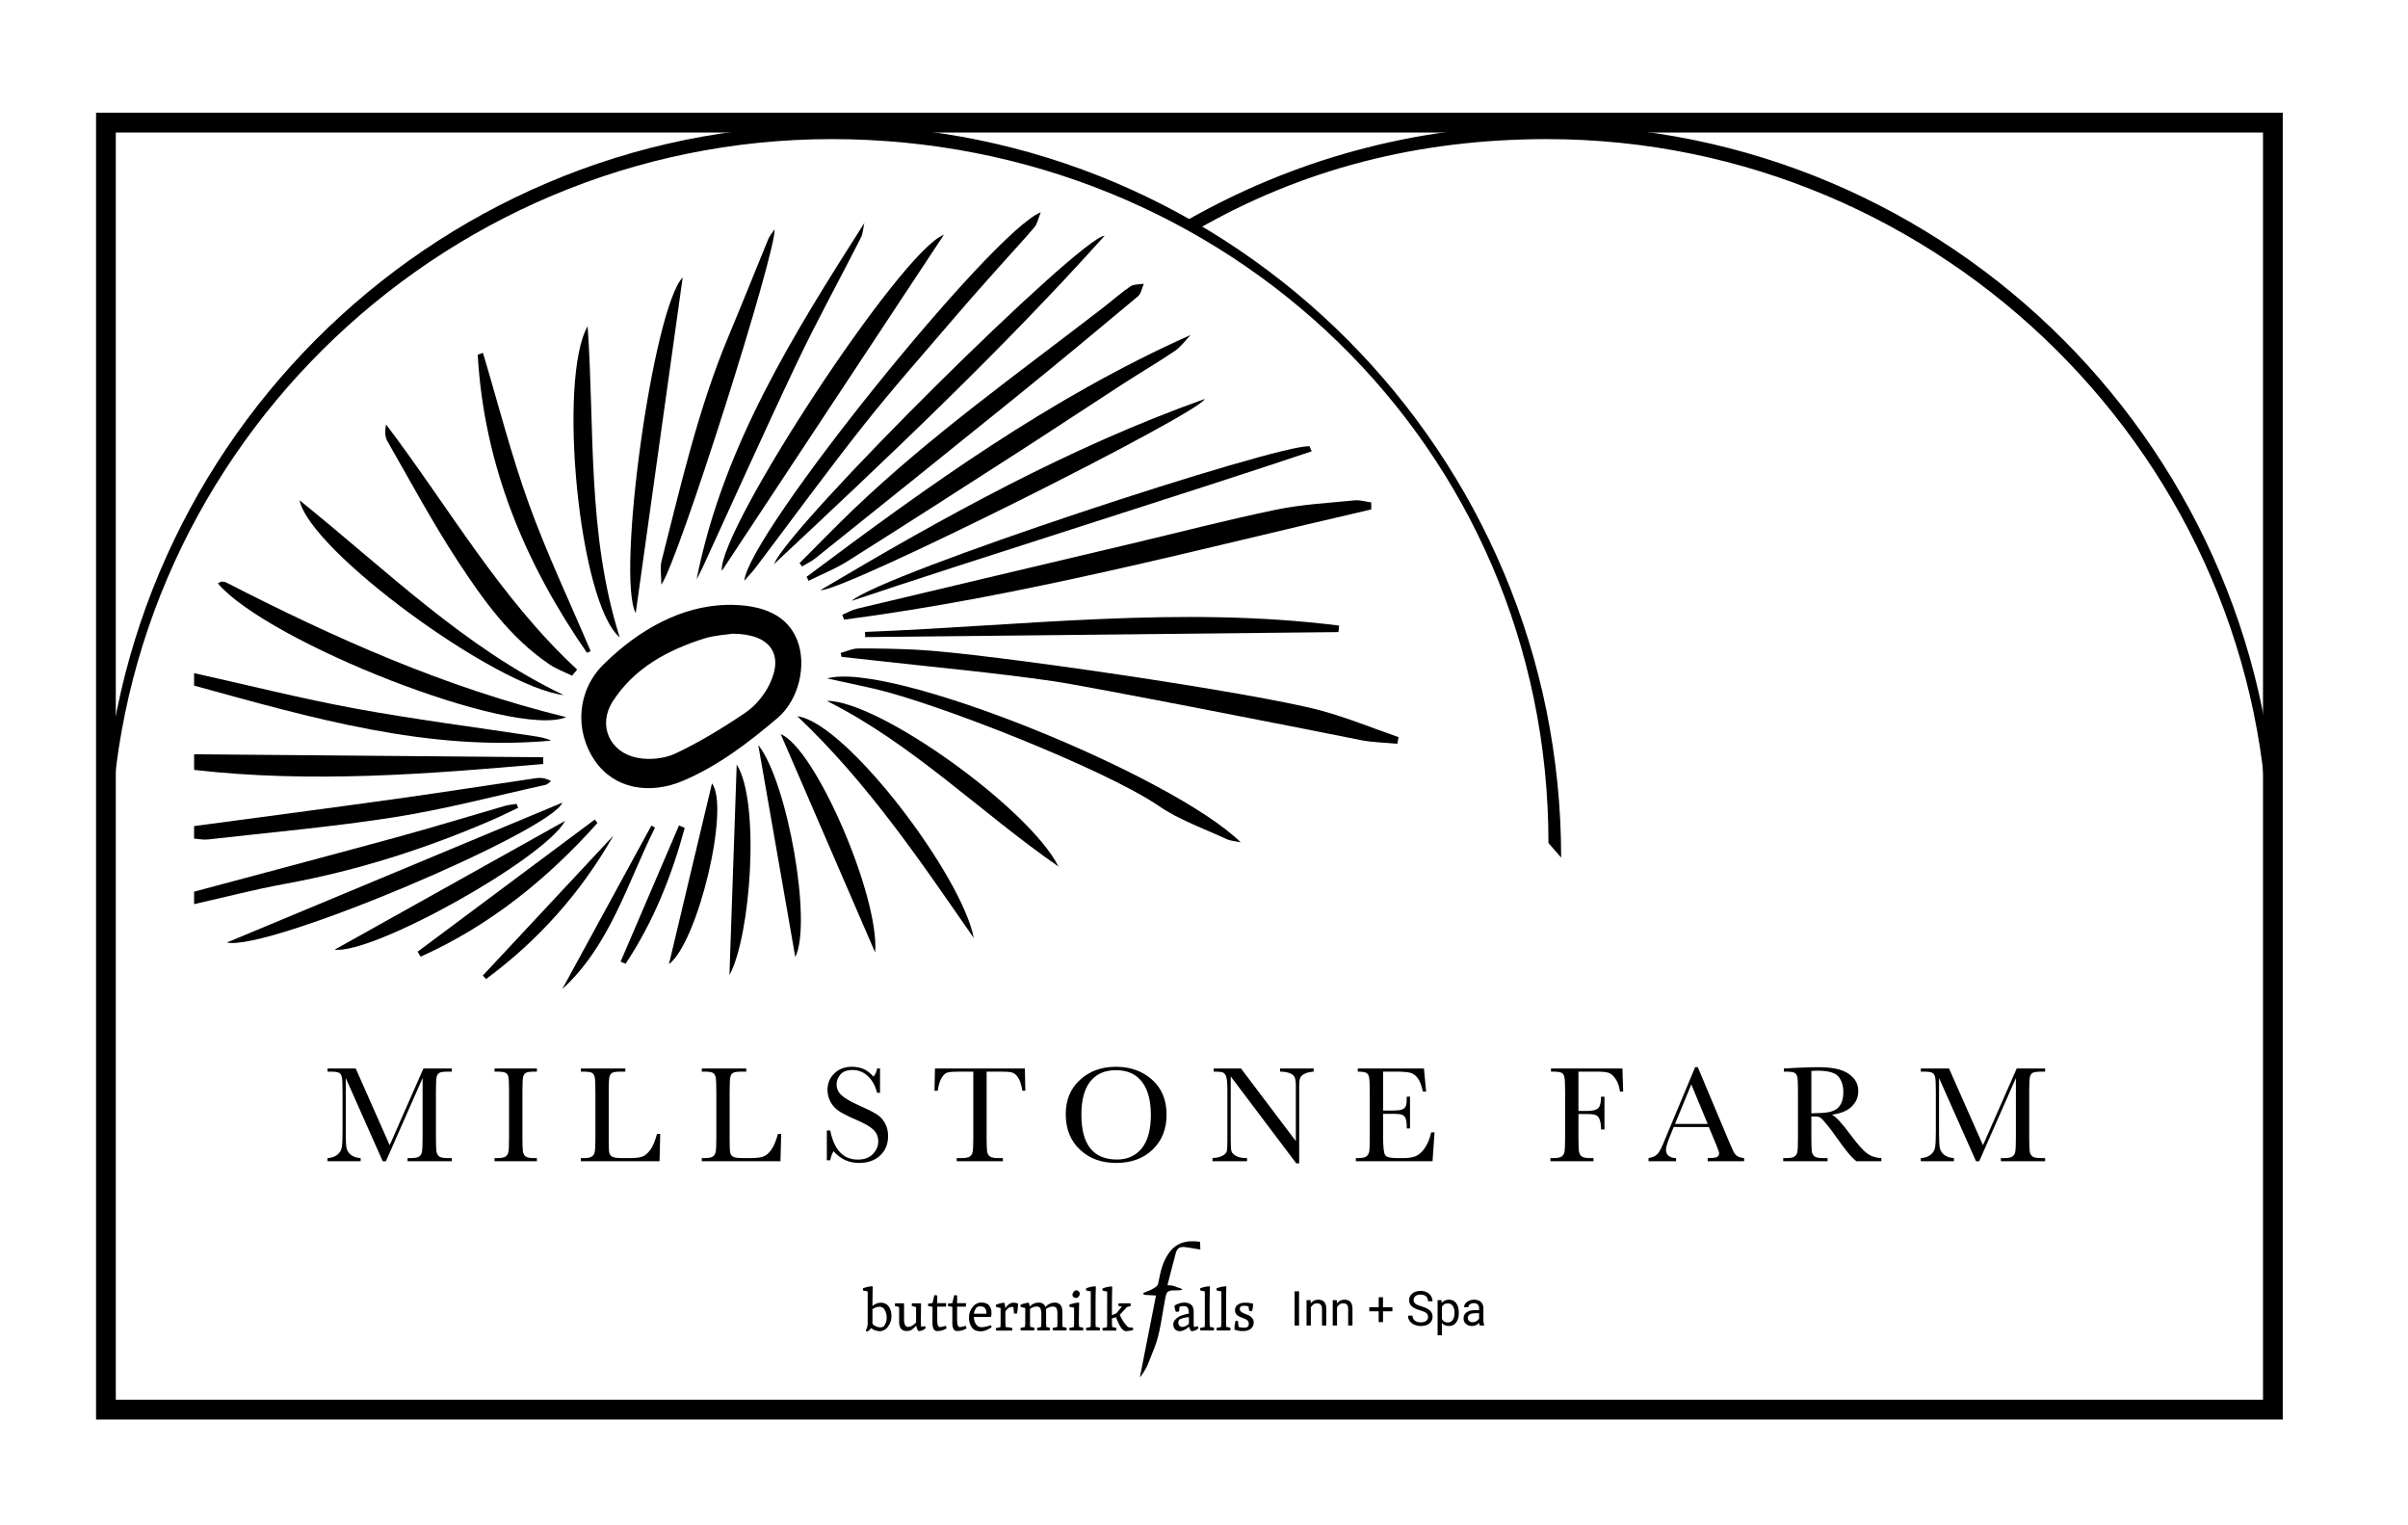 <?xml version="1.0" encoding="UTF-8"?> <svg xmlns="http://www.w3.org/2000/svg" width="218" height="138" viewBox="0 0 218 138" fill="none"><path fill-rule="evenodd" clip-rule="evenodd" d="M8.697 10.201H206.661V128.489H8.697V10.201ZM10.484 11.994V126.696H204.874V11.994H10.484Z" fill="black"></path><path d="M17.573 68.276C28.107 68.365 38.64 68.455 49.174 68.545C49.174 68.748 49.174 68.949 49.174 69.151C38.659 70.079 28.142 70.897 17.573 69.689V68.276Z" fill="black"></path><path d="M17.573 74.775C23.711 73.95 29.853 73.147 35.986 72.292C40.172 71.709 44.346 71.046 48.529 70.436C48.951 70.375 49.388 70.428 49.886 70.7C49.724 70.816 49.579 71.001 49.4 71.039C44.858 72.04 40.344 73.237 35.758 73.962C30.147 74.848 24.475 75.34 18.826 75.985C18.416 76.033 17.99 75.936 17.572 75.906C17.572 75.529 17.572 75.152 17.572 74.775H17.573Z" fill="black"></path><path d="M17.573 60.93C22.433 62.01 27.268 63.232 32.161 64.133C37.514 65.118 42.923 65.806 48.308 66.626C48.848 66.709 49.387 66.792 49.9 67.038C38.711 68.063 28.157 64.96 17.573 62.06C17.573 61.684 17.573 61.307 17.573 60.93Z" fill="black"></path><path d="M17.573 80.71C23.747 79.055 29.925 77.424 36.09 75.737C39.311 74.856 42.502 73.872 45.709 72.946C46.05 72.848 46.413 72.823 46.766 72.764C46.815 72.882 46.862 73 46.911 73.118C46.158 73.474 45.415 73.849 44.652 74.18C38.593 76.814 32.342 78.806 25.832 79.998C23.059 80.504 20.326 81.218 17.573 81.84C17.573 81.464 17.573 81.087 17.573 80.71Z" fill="black"></path><path d="M65.714 54.752C69.246 54.676 71.308 55.808 72.158 57.909C73.068 60.164 72.333 63.349 70.385 64.997C67.767 67.211 65.067 69.297 61.86 70.663C58.745 71.988 55.597 71.362 53.887 68.901C51.962 66.131 52.259 62.481 54.642 60.135C57.901 56.925 61.705 54.879 65.714 54.752ZM66.311 57.363C65.702 57.461 64.692 57.5 63.763 57.793C60.432 58.842 57.413 60.475 55.474 63.486C54.098 65.622 55.163 68.08 57.664 68.587C58.772 68.812 60.148 68.68 61.161 68.2C63.358 67.159 65.459 65.879 67.475 64.513C68.365 63.911 69.155 62.963 69.638 61.996C71.014 59.241 69.761 57.37 66.311 57.362V57.363Z" fill="black"></path><path d="M70.084 51.048C71.484 47.514 97.794 21.444 100.006 21.336C90.597 31.808 80.356 41.444 70.084 51.048Z" fill="black"></path><path d="M73.022 52.21C83.986 44.005 95.075 35.993 107.789 30.32C107.321 30.805 106.919 31.385 106.376 31.755C104.859 32.783 103.273 33.708 101.735 34.703C98.621 36.718 95.529 38.77 92.411 40.778C87.198 44.133 81.985 47.485 76.742 50.79C75.629 51.491 74.385 51.985 73.199 52.573C73.14 52.451 73.083 52.33 73.024 52.21H73.022Z" fill="black"></path><path d="M72.385 50.974C74.025 49.336 75.633 47.664 77.31 46.064C84.3 39.394 92.159 33.797 99.785 27.911C100.639 27.252 101.448 26.53 102.336 25.925C102.651 25.711 103.142 25.756 103.552 25.684C103.38 26.071 103.311 26.581 103.02 26.825C99.346 29.898 95.658 32.957 91.934 35.971C85.91 40.847 79.859 45.692 73.811 50.539C73.448 50.83 73.01 51.03 72.608 51.273C72.534 51.173 72.46 51.074 72.387 50.976L72.385 50.974Z" fill="black"></path><path d="M67.385 52.568C67.769 48.276 89.89 20.883 94.221 19.22C93.983 19.8 93.905 20.261 93.647 20.569C92.652 21.745 91.594 22.867 90.57 24.02C89.294 25.455 88.009 26.884 86.761 28.343C83.895 31.694 80.959 34.992 78.22 38.447C74.864 42.68 71.685 47.051 68.426 51.358C68.179 51.682 67.895 51.978 67.385 52.568Z" fill="black"></path><path d="M124.142 46.112C108.304 49.753 92.603 53.98 76.416 56.088C76.361 55.941 76.308 55.794 76.253 55.648C76.7 55.461 77.129 55.206 77.598 55.095C85.901 53.117 94.208 51.157 102.513 49.189C106.847 48.162 111.159 47.038 115.522 46.136C117.844 45.654 120.248 45.529 122.621 45.292C123.116 45.243 123.634 45.41 124.142 45.477C124.142 45.689 124.142 45.9 124.142 46.112Z" fill="black"></path><path d="M65.347 51.677C64.986 48.031 81.59 22.649 85.452 21.252C78.802 31.314 72.154 41.376 65.347 51.677Z" fill="black"></path><path d="M74.277 53.415C85.433 46.797 96.742 40.504 109.07 36.113C108.555 37.45 76.085 53.692 74.277 53.415Z" fill="black"></path><path d="M19.72 52.806C19.922 52.713 20.006 52.641 20.088 52.644C20.224 52.647 20.375 52.671 20.494 52.733C30.28 57.75 40.28 62.233 51.258 64.914C46.433 66.89 24.204 58.095 19.72 52.806Z" fill="black"></path><path d="M70.118 20.767C70.327 22.673 61.388 50.889 59.87 52.919C59.87 51.988 59.745 51.356 59.888 50.791C61.639 43.908 63.215 36.971 65.976 30.388C67.193 27.482 68.356 24.553 69.555 21.639C69.665 21.372 69.871 21.142 70.116 20.765L70.118 20.767Z" fill="black"></path><path d="M51.789 61.163C51.107 60.827 50.374 60.563 49.75 60.142C46.202 57.747 43.754 54.319 41.467 50.828C39.159 47.306 37.161 43.577 35.062 39.919C34.836 39.526 34.838 39.002 34.951 38.422C40.635 45.913 45.272 54.157 52.252 60.607C52.097 60.793 51.943 60.977 51.788 61.163H51.789Z" fill="black"></path><path d="M126.502 67.324C125.371 67.214 124.22 67.203 123.111 66.976C119.936 66.325 98.53 62.116 95.33 61.655C89.987 60.884 84.603 60.396 79.236 59.791C78.22 59.676 77.201 59.567 76.185 59.454C76.158 59.337 76.132 59.219 76.106 59.102C76.626 58.961 77.146 58.702 77.667 58.699C79.452 58.687 81.24 58.724 83.024 58.813C89.179 59.121 113.62 62.695 119.605 64.322C121.984 64.97 124.282 65.915 126.617 66.724C126.578 66.924 126.541 67.125 126.502 67.324Z" fill="black"></path><path d="M63.063 52.443C65.44 40.443 71.788 30.335 78.253 20.18C78.147 20.638 78.128 21.142 77.921 21.549C76.008 25.317 73.964 29.02 72.151 32.834C69.243 38.946 66.48 45.127 63.652 51.276C63.47 51.672 63.26 52.054 63.063 52.443Z" fill="black"></path><path d="M20.537 85.314C30.65 81.099 40.765 76.883 50.913 72.652C49.873 75.245 24.27 86.139 20.537 85.314Z" fill="black"></path><path d="M51.033 62.917C44.912 62.181 28.061 49.877 27.122 45.284C35.03 51.648 42.045 58.621 51.033 62.917Z" fill="black"></path><path d="M61.806 25.107C60.376 35.327 58.969 45.365 57.551 55.499C55.775 52.096 59.128 27.901 61.806 25.107Z" fill="black"></path><path d="M53.14 59.089C47.507 50.957 43.819 42.108 43.248 32.107C43.407 32.051 43.564 31.997 43.723 31.941C45.091 36.503 46.263 41.135 47.879 45.607C49.515 50.132 51.59 54.5 53.473 58.937C53.363 58.988 53.252 59.038 53.142 59.089H53.14Z" fill="black"></path><path d="M53.198 29.532C53.856 38.827 53.13 48.254 56.101 57.689C52.418 54.586 50.469 34.341 53.198 29.532Z" fill="black"></path><path d="M74.883 61.411C80.601 59.775 106.189 70.228 112.325 76.245C111.879 76.145 111.398 76.122 110.995 75.932C108.95 74.981 106.766 74.222 104.926 72.964C100.02 69.614 84.751 63.619 79.098 62.331C77.696 62.012 76.29 61.718 74.885 61.41L74.883 61.411Z" fill="black"></path><path d="M121.172 57.215C106.888 57.366 92.606 57.516 78.323 57.667C78.32 57.511 78.316 57.356 78.314 57.2C92.613 56.646 106.883 54.817 121.232 56.625C121.213 56.822 121.191 57.019 121.172 57.215Z" fill="black"></path><path d="M74.854 63.443C79.513 63.374 93.186 73.174 95.825 78.434C88.763 73.544 82.635 67.336 74.854 63.443Z" fill="black"></path><path d="M88.159 84.91C83.314 77.927 78.573 70.877 72.181 64.829C76.665 65.434 87.11 79.324 88.159 84.91Z" fill="black"></path><path d="M51.17 74.3C49.246 77.767 33.823 86.381 30.292 85.963C37.289 82.055 44.088 78.257 51.17 74.3Z" fill="black"></path><path d="M79.228 86.215C76.338 79.537 73.534 73.049 70.68 66.45C73.844 67.75 79.645 81.225 79.228 86.215Z" fill="black"></path><path d="M68.647 67.431C71.312 70.805 73.542 83.553 71.999 86.632C70.876 80.196 69.787 73.964 68.647 67.431Z" fill="black"></path><path d="M37.811 86.142C43.157 82.155 48.504 78.167 53.849 74.18C53.929 74.285 54.007 74.391 54.086 74.496C49.542 79.582 44.334 83.784 38.081 86.595C37.992 86.445 37.901 86.294 37.811 86.144V86.142Z" fill="black"></path><path d="M66.695 69.202C68.846 72.571 67.96 84.8 66.038 88.254C66.263 81.722 66.479 75.463 66.695 69.202Z" fill="black"></path><path d="M60.56 87.275C61.876 81.753 63.15 76.396 64.457 70.908C66.107 73.083 63.179 85.297 60.56 87.275Z" fill="black"></path><path d="M118.747 40.852C108.523 44.301 87.325 50.939 77.101 54.389C79.73 51.991 115.791 40.143 118.558 40.398C118.62 40.549 118.685 40.7 118.747 40.853V40.852Z" fill="black"></path><path d="M43.705 88.308C47.649 84.08 51.595 79.854 55.54 75.627C52.607 80.781 48.757 85.105 44.008 88.615C43.907 88.512 43.806 88.409 43.705 88.308Z" fill="black"></path><path d="M50.9 89.533C53.59 84.597 56.281 79.663 58.971 74.728C59.081 74.79 59.189 74.851 59.299 74.914C56.781 79.964 55.236 85.564 50.9 89.533Z" fill="black"></path><path d="M61.99 74.936C60.81 79.298 59.15 83.453 56.634 87.238C56.484 87.173 56.335 87.109 56.185 87.045C57.946 82.936 59.707 78.827 61.47 74.718C61.644 74.79 61.818 74.863 61.99 74.936Z" fill="black"></path><path fill-rule="evenodd" clip-rule="evenodd" d="M75.289 12.592C39.514 12.592 9.993 41.707 9.993 77.625H9.246C9.246 41.011 38.813 11.328 75.289 11.328C111.765 11.328 141.333 41.011 141.333 77.625L140.184 76.302C140.184 40.385 111.065 12.592 75.289 12.592Z" fill="black"></path><path fill-rule="evenodd" clip-rule="evenodd" d="M140.045 12.592C128.314 12.592 117.802 15.346 108.311 20.815L107.192 20.093C116.869 14.516 128.087 11.328 140.045 11.328C176.534 11.328 206.17 41.011 206.17 77.625H205.366C205.366 41.707 175.833 12.592 140.045 12.592Z" fill="black"></path><path d="M35.278 103.661L38.333 96.714H40.905V96.999H40.596C40.184 96.999 39.914 97.034 39.786 97.105C39.658 97.171 39.572 97.296 39.526 97.482C39.485 97.668 39.465 98.11 39.465 98.807V102.924C39.465 103.585 39.481 104.018 39.514 104.225C39.547 104.427 39.63 104.578 39.761 104.677C39.898 104.776 40.155 104.825 40.534 104.825H40.905V105.11H36.898V104.825H37.195C37.55 104.825 37.795 104.78 37.931 104.689C38.071 104.598 38.16 104.458 38.197 104.268C38.238 104.074 38.259 103.626 38.259 102.924V97.581L34.938 105.11H34.647L31.302 97.581V102.497C31.302 103.17 31.323 103.628 31.364 103.872C31.405 104.115 31.533 104.33 31.747 104.516C31.962 104.697 32.263 104.8 32.65 104.825V105.11H29.651V104.825C30.01 104.805 30.3 104.708 30.523 104.534C30.75 104.357 30.888 104.14 30.937 103.884C30.987 103.628 31.011 103.153 31.011 102.46V98.807C31.011 98.138 30.991 97.707 30.95 97.513C30.913 97.319 30.83 97.185 30.702 97.111C30.578 97.036 30.304 96.999 29.88 96.999H29.651V96.714H32.205L35.278 103.661ZM44.773 96.999V96.714H48.607V96.999H48.428C48.016 96.999 47.745 97.034 47.618 97.105C47.49 97.171 47.403 97.296 47.358 97.482C47.317 97.668 47.296 98.11 47.296 98.807V102.924C47.296 103.585 47.311 104.018 47.339 104.225C47.372 104.427 47.455 104.578 47.587 104.677C47.723 104.776 47.98 104.825 48.36 104.825H48.607V105.11H44.773V104.825H45.021C45.379 104.825 45.627 104.78 45.763 104.689C45.903 104.598 45.991 104.458 46.029 104.268C46.066 104.074 46.084 103.626 46.084 102.924V98.807C46.084 98.138 46.066 97.707 46.029 97.513C45.991 97.319 45.909 97.185 45.781 97.111C45.653 97.036 45.377 96.999 44.953 96.999H44.773ZM59.772 102.64L59.71 105.11H52.586V104.825H52.834C53.192 104.825 53.44 104.78 53.576 104.689C53.716 104.598 53.804 104.458 53.842 104.268C53.883 104.074 53.903 103.626 53.903 102.924V98.807C53.903 98.138 53.883 97.707 53.842 97.513C53.804 97.319 53.722 97.185 53.594 97.111C53.471 97.036 53.196 96.999 52.772 96.999H52.586V96.714H56.612V96.999H56.241C55.829 96.999 55.559 97.034 55.431 97.105C55.303 97.171 55.216 97.296 55.171 97.482C55.13 97.668 55.109 98.11 55.109 98.807V103.203C55.109 103.81 55.126 104.19 55.159 104.342C55.192 104.495 55.28 104.615 55.425 104.701C55.573 104.784 55.888 104.825 56.371 104.825H57.008C57.523 104.825 57.904 104.78 58.152 104.689C58.403 104.598 58.64 104.4 58.863 104.095C59.09 103.789 59.296 103.304 59.481 102.64H59.772ZM70.72 102.64L70.658 105.11H63.534V104.825H63.782C64.141 104.825 64.388 104.78 64.524 104.689C64.664 104.598 64.753 104.458 64.79 104.268C64.831 104.074 64.852 103.626 64.852 102.924V98.807C64.852 98.138 64.831 97.707 64.79 97.513C64.753 97.319 64.67 97.185 64.542 97.111C64.419 97.036 64.144 96.999 63.72 96.999H63.534V96.714H67.56V96.999H67.189C66.777 96.999 66.507 97.034 66.379 97.105C66.251 97.171 66.165 97.296 66.119 97.482C66.078 97.668 66.057 98.11 66.057 98.807V103.203C66.057 103.81 66.074 104.19 66.107 104.342C66.14 104.495 66.228 104.615 66.373 104.701C66.521 104.784 66.837 104.825 67.319 104.825H67.956C68.471 104.825 68.852 104.78 69.1 104.689C69.351 104.598 69.588 104.4 69.811 104.095C70.038 103.789 70.244 103.304 70.429 102.64H70.72ZM74.854 105.023V102.324H75.163C75.513 104.082 76.344 104.961 77.655 104.961C78.244 104.961 78.7 104.794 79.022 104.46C79.347 104.121 79.51 103.744 79.51 103.327C79.51 102.906 79.368 102.553 79.083 102.268C78.799 101.988 78.279 101.686 77.525 101.364C76.853 101.075 76.346 100.823 76.004 100.609C75.662 100.39 75.394 100.107 75.2 99.761C75.01 99.414 74.915 99.044 74.915 98.652C74.915 98.054 75.122 97.556 75.534 97.16C75.95 96.76 76.476 96.56 77.111 96.56C77.465 96.56 77.799 96.618 78.112 96.733C78.426 96.849 78.747 97.088 79.077 97.451C79.267 97.224 79.374 96.979 79.399 96.714H79.671V98.912H79.399C79.242 98.273 78.964 97.769 78.564 97.402C78.168 97.034 77.709 96.851 77.185 96.851C76.686 96.851 76.319 96.987 76.084 97.259C75.853 97.528 75.738 97.823 75.738 98.145C75.738 98.533 75.884 98.861 76.177 99.129C76.466 99.401 76.987 99.707 77.742 100.045C78.463 100.367 78.986 100.627 79.312 100.826C79.642 101.02 79.906 101.29 80.104 101.637C80.302 101.983 80.4 102.384 80.4 102.838C80.4 103.556 80.161 104.14 79.683 104.59C79.205 105.04 78.566 105.265 77.766 105.265C76.847 105.265 76.08 104.912 75.466 104.206C75.33 104.4 75.229 104.672 75.163 105.023H74.854ZM84.887 98.733H84.602L84.645 96.714H92.783L92.826 98.733H92.561C92.466 98.18 92.336 97.781 92.171 97.538C92.006 97.29 91.829 97.14 91.639 97.086C91.45 97.028 91.126 96.999 90.668 96.999H89.32V102.924C89.32 103.581 89.335 104.012 89.364 104.218C89.397 104.425 89.481 104.578 89.617 104.677C89.753 104.776 90.009 104.825 90.384 104.825H90.792V105.11H86.612V104.825H87.045C87.403 104.825 87.651 104.78 87.787 104.689C87.927 104.598 88.016 104.458 88.053 104.268C88.094 104.074 88.115 103.626 88.115 102.924V96.999H86.872C86.332 96.999 85.969 97.026 85.783 97.08C85.598 97.129 85.423 97.284 85.258 97.544C85.097 97.804 84.973 98.2 84.887 98.733ZM96.484 100.856C96.484 99.56 96.917 98.52 97.783 97.736C98.648 96.952 99.729 96.56 101.023 96.56C102.33 96.56 103.42 96.948 104.294 97.724C105.172 98.5 105.611 99.558 105.611 100.9C105.611 102.2 105.191 103.253 104.35 104.057C103.513 104.862 102.41 105.265 101.042 105.265C99.71 105.265 98.618 104.862 97.764 104.057C96.911 103.253 96.484 102.186 96.484 100.856ZM97.9 100.9C97.9 102.25 98.168 103.263 98.704 103.94C99.244 104.617 100.052 104.955 101.128 104.955C102.072 104.955 102.818 104.617 103.367 103.94C103.915 103.263 104.189 102.254 104.189 100.912C104.189 99.608 103.919 98.609 103.379 97.916C102.839 97.218 102.056 96.869 101.029 96.869C100.019 96.869 99.244 97.21 98.704 97.891C98.168 98.568 97.9 99.571 97.9 100.9ZM117.351 105.302L111.421 97.433V103.259C111.421 103.742 111.443 104.059 111.489 104.212C111.538 104.365 111.674 104.505 111.897 104.633C112.12 104.761 112.454 104.825 112.899 104.825V105.11H109.77V104.825C110.17 104.796 110.475 104.724 110.685 104.608C110.895 104.489 111.019 104.361 111.056 104.225C111.097 104.088 111.118 103.766 111.118 103.259V98.807C111.118 98.163 111.087 97.732 111.025 97.513C110.967 97.294 110.873 97.154 110.741 97.092C110.613 97.03 110.324 96.999 109.875 96.999V96.714H112.348L117.313 103.284V98.262C117.313 97.891 117.274 97.631 117.196 97.482C117.123 97.334 116.968 97.216 116.732 97.129C116.498 97.043 116.215 96.999 115.886 96.999V96.714H118.928V96.999C118.573 97.028 118.293 97.096 118.086 97.204C117.885 97.311 117.756 97.441 117.697 97.594C117.644 97.742 117.617 97.996 117.617 98.355V105.302H117.351ZM129.573 102.497H129.87L129.69 105.11H122.746V104.825H122.92C123.335 104.825 123.604 104.769 123.724 104.658C123.847 104.547 123.926 104.406 123.958 104.237C123.991 104.064 124.007 103.626 124.007 102.924V98.807C124.007 98.167 123.989 97.746 123.952 97.544C123.919 97.342 123.838 97.202 123.711 97.123C123.587 97.041 123.324 96.999 122.92 96.999V96.714H128.912L129.109 98.807H128.819C128.687 98.221 128.524 97.806 128.331 97.563C128.141 97.315 127.914 97.16 127.649 97.098C127.386 97.032 126.961 96.999 126.376 96.999H125.213V100.522H126.103C126.512 100.522 126.796 100.487 126.957 100.417C127.122 100.347 127.229 100.241 127.278 100.101C127.332 99.957 127.359 99.678 127.359 99.265H127.649V102.138H127.359C127.359 101.672 127.32 101.36 127.242 101.203C127.164 101.042 127.048 100.939 126.896 100.894C126.747 100.844 126.494 100.819 126.134 100.819H125.213V102.807C125.213 103.802 125.278 104.388 125.405 104.565C125.533 104.739 125.877 104.825 126.438 104.825H127.063C127.504 104.825 127.867 104.769 128.151 104.658C128.435 104.542 128.705 104.309 128.961 103.958C129.221 103.603 129.425 103.116 129.573 102.497ZM146.881 96.714L146.949 98.807H146.658C146.601 98.349 146.471 97.971 146.269 97.674C146.071 97.373 145.862 97.185 145.644 97.111C145.426 97.036 145.057 96.999 144.537 96.999H142.899V100.559H143.685C144.191 100.559 144.528 100.475 144.692 100.305C144.861 100.132 144.946 99.787 144.946 99.271H145.255V102.231H144.946C144.946 101.872 144.909 101.589 144.834 101.383C144.764 101.172 144.658 101.03 144.513 100.956C144.373 100.877 144.096 100.838 143.685 100.838H142.899V102.924C142.899 103.585 142.915 104.018 142.949 104.225C142.982 104.427 143.063 104.578 143.195 104.677C143.332 104.776 143.592 104.825 143.975 104.825H144.259V105.11H140.363V104.825H140.624C140.982 104.825 141.229 104.78 141.366 104.689C141.506 104.598 141.594 104.458 141.631 104.268C141.672 104.074 141.693 103.626 141.693 102.924V98.807C141.693 98.138 141.672 97.707 141.631 97.513C141.594 97.319 141.512 97.185 141.384 97.111C141.26 97.036 140.986 96.999 140.562 96.999H140.412V96.714H146.881ZM154.706 102.014H151.521L151.306 102.547C150.984 103.319 150.823 103.822 150.823 104.057C150.823 104.309 150.908 104.501 151.077 104.633C151.25 104.761 151.471 104.825 151.739 104.825V105.11H149.246V104.825C149.617 104.767 149.894 104.637 150.075 104.435C150.257 104.229 150.475 103.797 150.73 103.141C150.751 103.079 150.85 102.84 151.028 102.423L153.464 96.597H153.705L156.506 103.265L156.89 104.144C156.976 104.342 157.091 104.499 157.236 104.615C157.384 104.726 157.604 104.796 157.897 104.825V105.11H154.602V104.825C155.005 104.825 155.277 104.796 155.417 104.739C155.562 104.677 155.635 104.557 155.635 104.379C155.635 104.289 155.539 104.018 155.35 103.568L154.706 102.014ZM154.602 101.736L153.117 98.157L151.64 101.736H154.602ZM170.324 105.11H168.067C167.667 104.829 167.055 104.095 166.23 102.906C165.966 102.526 165.691 102.163 165.408 101.816C165.123 101.465 164.928 101.253 164.82 101.178C164.713 101.1 164.546 101.061 164.319 101.061H163.985V102.924C163.985 103.585 164 104.018 164.028 104.225C164.062 104.427 164.144 104.578 164.275 104.677C164.412 104.776 164.669 104.825 165.048 104.825H165.45V105.11H161.437V104.825H161.709C162.068 104.825 162.316 104.78 162.451 104.689C162.591 104.598 162.68 104.458 162.718 104.268C162.755 104.074 162.773 103.626 162.773 102.924V98.807C162.773 98.138 162.755 97.707 162.718 97.513C162.68 97.319 162.598 97.185 162.47 97.111C162.342 97.036 162.067 96.999 161.642 96.999H161.499V96.714L162.699 96.653C163.499 96.615 164.134 96.597 164.604 96.597C165.403 96.597 166.052 96.671 166.552 96.82C167.055 96.968 167.46 97.212 167.769 97.55C168.079 97.889 168.233 98.293 168.233 98.764C168.233 99.313 168.031 99.781 167.628 100.169C167.224 100.557 166.63 100.799 165.847 100.894C166.197 101.063 166.762 101.674 167.541 102.726C168.176 103.581 168.674 104.14 169.037 104.404C169.4 104.668 169.829 104.809 170.324 104.825V105.11ZM163.985 100.776C164.295 100.768 164.614 100.755 164.944 100.739C165.273 100.722 165.561 100.677 165.803 100.603C166.046 100.528 166.243 100.421 166.391 100.281C166.544 100.136 166.663 99.948 166.749 99.717C166.835 99.486 166.879 99.201 166.879 98.863C166.879 98.273 166.731 97.8 166.433 97.445C166.142 97.09 165.5 96.913 164.511 96.913C164.358 96.913 164.183 96.921 163.985 96.937V100.776ZM179.522 103.661L182.577 96.714H185.148V96.999H184.839C184.427 96.999 184.157 97.034 184.03 97.105C183.902 97.171 183.815 97.296 183.77 97.482C183.729 97.668 183.708 98.11 183.708 98.807V102.924C183.708 103.585 183.724 104.018 183.757 104.225C183.791 104.427 183.873 104.578 184.004 104.677C184.141 104.776 184.398 104.825 184.777 104.825H185.148V105.11H181.142V104.825H181.439C181.793 104.825 182.038 104.78 182.175 104.689C182.315 104.598 182.403 104.458 182.44 104.268C182.481 104.074 182.502 103.626 182.502 102.924V97.581L179.182 105.11H178.891L175.545 97.581V102.497C175.545 103.17 175.566 103.628 175.607 103.872C175.649 104.115 175.776 104.33 175.991 104.516C176.206 104.697 176.507 104.8 176.894 104.825V105.11H173.895V104.825C174.253 104.805 174.544 104.708 174.766 104.534C174.993 104.357 175.132 104.14 175.181 103.884C175.23 103.628 175.255 103.153 175.255 102.46V98.807C175.255 98.138 175.234 97.707 175.194 97.513C175.156 97.319 175.073 97.185 174.946 97.111C174.822 97.036 174.548 96.999 174.123 96.999H173.895V96.714H176.448L179.522 103.661Z" fill="black"></path><path d="M104.654 117.266L103.552 117.199L103.499 117.039C103.748 116.919 104.037 116.84 104.26 116.72C104.772 116.428 104.811 116.388 104.877 116.056C105.048 115.205 105.205 114.368 105.704 113.597C106.399 112.48 107.384 112.228 108.643 112.401C108.643 112.587 108.656 112.786 108.67 113.105L107.554 112.919C107.082 112.839 106.622 112.786 106.452 113.397C106.189 114.368 105.94 115.365 105.691 116.335C105.998 116.327 106.304 116.39 106.583 116.521C106.754 116.574 106.964 116.613 107.055 116.747C106.853 116.791 106.646 116.809 106.439 116.8C105.586 116.761 105.586 117 105.441 117.797C105.179 119.179 105.035 120.655 104.523 121.97C104.326 122.449 104.392 122.316 103.867 123.618C103.801 123.778 103.355 124.548 103.197 124.655C103.696 122.156 104.168 119.738 104.654 117.266Z" fill="black"></path><path d="M78.985 117.969V118.222C79.197 118.019 79.481 117.908 79.773 117.916C79.904 117.913 80.035 117.942 80.154 117.999C80.272 118.057 80.376 118.143 80.455 118.249C80.634 118.514 80.722 118.832 80.704 119.153C80.707 119.49 80.595 119.818 80.389 120.083C80.305 120.209 80.192 120.313 80.06 120.385C79.927 120.457 79.779 120.495 79.628 120.495C79.351 120.489 79.084 120.391 78.867 120.216C78.775 120.344 78.659 120.452 78.526 120.535C78.493 120.53 78.463 120.517 78.438 120.495C78.412 120.474 78.393 120.446 78.382 120.415C78.489 120.235 78.548 120.028 78.552 119.817V116.893L78.145 116.814C78.125 116.749 78.117 116.681 78.119 116.615C78.388 116.508 78.671 116.444 78.959 116.428L79.011 116.467C78.998 116.933 78.985 117.438 78.985 117.969ZM79.628 118.275C79.397 118.29 79.175 118.368 78.985 118.502V119.83C79.076 119.93 79.185 120.009 79.307 120.063C79.429 120.119 79.561 120.147 79.694 120.15L79.878 120.123L80.009 120.057C80.182 119.844 80.275 119.575 80.271 119.299C80.28 119.048 80.221 118.8 80.101 118.581C80.057 118.491 79.99 118.415 79.907 118.361C79.824 118.307 79.727 118.277 79.628 118.275Z" fill="black"></path><path d="M81.4 119.645V118.315C81.272 118.267 81.141 118.232 81.006 118.209C81.007 118.128 81.016 118.049 81.032 117.969H81.807L81.846 118.01V119.445C81.846 119.897 81.977 120.109 82.24 120.109C82.366 120.1 82.488 120.06 82.594 119.99C82.716 119.907 82.83 119.814 82.935 119.71V118.315L82.542 118.209C82.536 118.128 82.545 118.047 82.568 117.969H83.342L83.382 118.01C83.382 118.356 83.368 118.861 83.368 119.511V119.698C83.368 119.836 83.377 119.973 83.395 120.109L83.723 120.03C83.772 120.078 83.8 120.146 83.802 120.216C83.719 120.3 83.621 120.368 83.513 120.415C83.418 120.46 83.315 120.483 83.211 120.482C83.145 120.482 83.093 120.442 83.053 120.336C83.001 120.227 82.966 120.109 82.948 119.99C82.827 120.129 82.69 120.253 82.542 120.362C82.411 120.442 82.261 120.483 82.109 120.482C81.636 120.495 81.4 120.216 81.4 119.645Z" fill="black"></path><path d="M84.418 119.751V118.289L84.038 118.222C84.014 118.154 84.009 118.081 84.025 118.01C84.153 117.977 84.285 117.959 84.418 117.957L84.589 117.239C84.677 117.232 84.766 117.241 84.851 117.265V117.957H85.665C85.664 118.064 85.655 118.169 85.639 118.275H84.851V119.538C84.851 119.923 84.93 120.123 85.101 120.123C85.277 120.113 85.45 120.073 85.612 120.004C85.665 120.071 85.693 120.155 85.691 120.243C85.451 120.395 85.174 120.477 84.891 120.482C84.823 120.491 84.754 120.482 84.691 120.453C84.629 120.425 84.575 120.38 84.536 120.322C84.447 120.146 84.406 119.948 84.418 119.751Z" fill="black"></path><path d="M86.216 119.751V118.289L85.835 118.222C85.818 118.153 85.813 118.081 85.822 118.01C85.951 117.977 86.083 117.959 86.216 117.957L86.387 117.239C86.475 117.232 86.564 117.241 86.649 117.265V117.957H87.463C87.462 118.064 87.453 118.169 87.436 118.275H86.649V119.538C86.649 119.923 86.741 120.123 86.898 120.123C87.075 120.115 87.249 120.075 87.41 120.004C87.467 120.07 87.499 120.154 87.502 120.243C87.261 120.392 86.985 120.475 86.702 120.482C86.632 120.491 86.561 120.481 86.496 120.453C86.432 120.425 86.376 120.38 86.334 120.322C86.245 120.146 86.204 119.948 86.216 119.751Z" fill="black"></path><path d="M87.725 119.232C87.722 118.896 87.839 118.571 88.053 118.315C88.141 118.187 88.259 118.082 88.396 118.01C88.534 117.938 88.686 117.901 88.841 117.904C89.169 117.904 89.405 117.983 89.549 118.169C89.696 118.358 89.771 118.594 89.759 118.834C89.761 118.941 89.752 119.047 89.733 119.153L89.694 119.206H88.158C88.169 119.35 88.196 119.493 88.237 119.631C88.286 119.766 88.362 119.887 88.46 119.99C88.575 120.085 88.719 120.136 88.867 120.136C89.147 120.122 89.422 120.059 89.681 119.95C89.734 119.998 89.767 120.065 89.772 120.136C89.621 120.243 89.458 120.333 89.287 120.402C89.125 120.472 88.951 120.507 88.775 120.508C88.421 120.508 88.158 120.402 87.988 120.162C87.799 119.891 87.707 119.563 87.725 119.232ZM88.421 118.342C88.282 118.502 88.195 118.702 88.171 118.913H89.313C89.312 118.828 89.303 118.744 89.287 118.66C89.272 118.59 89.246 118.522 89.208 118.461C89.17 118.396 89.116 118.341 89.051 118.302C88.962 118.269 88.869 118.251 88.775 118.249C88.65 118.234 88.523 118.266 88.421 118.342Z" fill="black"></path><path d="M90.901 117.916L90.94 117.957C90.976 118.105 91.002 118.256 91.019 118.409C91.229 118.076 91.478 117.916 91.741 117.916C91.883 117.916 92.025 117.938 92.161 117.983C92.165 118.287 92.134 118.59 92.069 118.887C91.979 118.913 91.883 118.913 91.793 118.887C91.789 118.691 91.771 118.496 91.741 118.302H91.61C91.504 118.3 91.399 118.328 91.308 118.382C91.193 118.474 91.095 118.587 91.019 118.714V119.724C91.019 119.858 91.032 119.99 91.045 120.123C91.25 120.123 91.453 120.155 91.649 120.216C91.651 120.292 91.642 120.368 91.623 120.442H90.192C90.16 120.372 90.147 120.293 90.153 120.216C90.295 120.196 90.435 120.165 90.573 120.123C90.584 120.025 90.588 119.928 90.586 119.83V118.395L90.179 118.302C90.162 118.237 90.158 118.169 90.166 118.103C90.4 118.004 90.648 117.941 90.901 117.916Z" fill="black"></path><path d="M94.274 119.817V118.94C94.285 118.762 94.254 118.585 94.182 118.421C94.129 118.315 94.011 118.263 93.827 118.263C93.618 118.271 93.416 118.345 93.25 118.475V119.71C93.25 119.844 93.25 119.977 93.263 120.109C93.399 120.115 93.532 120.147 93.657 120.203C93.663 120.28 93.65 120.358 93.617 120.429H92.423C92.391 120.358 92.377 120.28 92.384 120.203L92.791 120.109C92.805 120.013 92.814 119.915 92.817 119.817V118.395L92.41 118.302C92.389 118.237 92.38 118.171 92.384 118.103C92.619 118.005 92.866 117.942 93.119 117.916L93.158 117.957C93.186 118.057 93.207 118.159 93.224 118.263C93.324 118.151 93.445 118.062 93.581 118C93.716 117.938 93.863 117.906 94.011 117.904C94.344 117.904 94.553 118.036 94.641 118.302C94.745 118.179 94.874 118.08 95.019 118.011C95.163 117.943 95.321 117.906 95.481 117.904C95.94 117.904 96.176 118.182 96.176 118.741V119.71C96.176 119.844 96.176 119.977 96.189 120.109C96.321 120.114 96.451 120.145 96.57 120.203C96.576 120.28 96.563 120.358 96.531 120.429H95.337C95.304 120.358 95.291 120.28 95.297 120.203C95.439 120.182 95.58 120.151 95.717 120.109C95.728 120.013 95.732 119.915 95.73 119.817V118.94C95.739 118.764 95.712 118.587 95.651 118.421C95.599 118.315 95.468 118.263 95.284 118.263C95.07 118.28 94.865 118.358 94.694 118.488C94.694 118.567 94.707 118.648 94.707 118.741V119.71C94.707 119.804 94.707 119.937 94.72 120.109C94.833 120.123 94.944 120.154 95.048 120.203C95.056 120.278 95.047 120.357 95.022 120.429H93.919C93.89 120.357 93.877 120.28 93.88 120.203L94.247 120.109C94.262 120.013 94.271 119.915 94.274 119.817Z" fill="black"></path><path d="M97.672 119.445V119.71C97.672 119.844 97.686 119.977 97.699 120.109C97.83 120.115 97.96 120.147 98.079 120.203C98.082 120.279 98.073 120.356 98.053 120.429H96.846C96.814 120.358 96.8 120.28 96.806 120.203C96.949 120.185 97.09 120.154 97.226 120.109C97.237 120.013 97.242 119.915 97.239 119.817V118.368L96.833 118.289C96.81 118.225 96.805 118.156 96.82 118.089C97.089 117.988 97.372 117.924 97.659 117.904L97.699 117.943C97.686 118.409 97.672 118.913 97.672 119.445ZM97.397 117.491C97.32 117.489 97.247 117.46 97.187 117.412C97.157 117.389 97.133 117.358 97.117 117.323C97.101 117.289 97.094 117.251 97.095 117.213C97.094 117.109 97.132 117.009 97.2 116.933C97.224 116.895 97.256 116.863 97.294 116.839C97.332 116.816 97.375 116.801 97.42 116.797C97.465 116.793 97.509 116.8 97.551 116.817C97.592 116.833 97.629 116.86 97.659 116.893C97.689 116.916 97.713 116.947 97.729 116.981C97.745 117.016 97.753 117.054 97.751 117.093C97.752 117.195 97.715 117.295 97.646 117.371C97.616 117.409 97.578 117.439 97.534 117.459C97.492 117.479 97.445 117.491 97.397 117.491Z" fill="black"></path><path d="M99.182 117.969V119.71C99.182 119.844 99.195 119.977 99.195 120.109C99.331 120.115 99.464 120.147 99.588 120.203C99.595 120.281 99.581 120.358 99.549 120.429H98.355C98.323 120.358 98.309 120.281 98.316 120.203L98.736 120.109C98.746 120.013 98.751 119.915 98.749 119.817V116.893L98.342 116.814C98.319 116.749 98.314 116.68 98.329 116.615C98.596 116.504 98.88 116.442 99.168 116.428L99.208 116.467C99.195 116.933 99.182 117.438 99.182 117.969Z" fill="black"></path><path d="M100.665 117.969V119.047C100.809 118.996 100.95 118.934 101.084 118.861L101.557 118.275L101.242 118.196C101.241 118.119 101.255 118.042 101.281 117.969H102.344C102.364 118.043 102.373 118.12 102.371 118.196C102.262 118.248 102.147 118.283 102.029 118.302L101.373 119.007C101.516 119.342 101.706 119.656 101.937 119.937C101.996 120.006 102.062 120.069 102.134 120.123C102.21 120.151 102.29 120.165 102.371 120.162H102.528C102.555 120.188 102.575 120.219 102.587 120.253C102.598 120.289 102.601 120.326 102.594 120.362C102.505 120.413 102.406 120.445 102.305 120.456L101.951 120.495C101.78 120.495 101.609 120.375 101.452 120.123C101.281 119.844 101.144 119.545 101.045 119.232L100.665 119.339V119.724C100.665 119.858 100.678 119.99 100.691 120.123C100.822 120.129 100.952 120.16 101.071 120.216C101.074 120.292 101.065 120.368 101.045 120.442H99.838C99.806 120.372 99.792 120.293 99.798 120.216C99.941 120.196 100.081 120.165 100.218 120.123C100.229 120.026 100.233 119.928 100.232 119.83V116.907L99.825 116.826C99.802 116.763 99.797 116.694 99.811 116.627C100.08 116.519 100.363 116.456 100.651 116.441L100.691 116.481C100.678 116.933 100.665 117.438 100.665 117.969Z" fill="black"></path><path d="M106.216 119.884C106.217 119.79 106.24 119.697 106.28 119.611C106.321 119.526 106.38 119.452 106.452 119.392C106.595 119.246 106.771 119.137 106.964 119.073C107.182 118.996 107.405 118.939 107.633 118.9C107.638 118.727 107.607 118.555 107.541 118.395C107.504 118.338 107.453 118.292 107.393 118.263C107.333 118.231 107.267 118.218 107.2 118.222C107.062 118.218 106.925 118.236 106.793 118.275C106.763 118.411 106.75 118.549 106.754 118.687C106.662 118.739 106.554 118.752 106.452 118.727C106.373 118.552 106.332 118.361 106.334 118.169C106.61 117.997 106.928 117.905 107.252 117.904L107.502 117.93C107.594 117.959 107.682 117.999 107.764 118.05C107.864 118.107 107.942 118.196 107.987 118.302C108.042 118.436 108.069 118.581 108.066 118.727V119.71C108.059 119.848 108.068 119.988 108.092 120.123L108.42 120.043C108.47 120.092 108.498 120.159 108.499 120.229C108.341 120.389 108.131 120.483 107.909 120.495C107.877 120.495 107.846 120.483 107.82 120.465C107.794 120.445 107.775 120.419 107.764 120.389C107.71 120.295 107.674 120.191 107.659 120.083C107.344 120.362 107.055 120.495 106.806 120.495C106.729 120.498 106.652 120.485 106.58 120.458C106.508 120.431 106.442 120.389 106.386 120.336C106.273 120.213 106.212 120.051 106.216 119.884ZM107.069 120.109C107.165 120.105 107.26 120.077 107.344 120.03C107.45 119.979 107.548 119.912 107.633 119.83V119.219C107.447 119.235 107.263 119.266 107.082 119.312L106.78 119.432C106.707 119.521 106.669 119.635 106.675 119.751C106.674 119.798 106.684 119.845 106.702 119.887C106.72 119.931 106.746 119.97 106.78 120.004C106.818 120.04 106.863 120.069 106.913 120.088C106.963 120.106 107.016 120.113 107.069 120.109Z" fill="black"></path><path d="M109.509 117.969V119.71C109.509 119.844 109.523 119.977 109.536 120.109C109.667 120.115 109.797 120.147 109.916 120.203C109.918 120.278 109.91 120.356 109.89 120.429H108.683C108.651 120.358 108.637 120.281 108.643 120.203C108.785 120.182 108.926 120.151 109.063 120.109C109.074 120.013 109.078 119.915 109.076 119.817V116.893L108.67 116.814C108.647 116.749 108.642 116.68 108.656 116.615C108.925 116.505 109.208 116.443 109.496 116.428L109.536 116.467C109.523 116.933 109.509 117.438 109.509 117.969Z" fill="black"></path><path d="M111.005 117.969V119.71C111.005 119.844 111.005 119.977 111.019 120.109C111.15 120.114 111.28 120.145 111.399 120.203C111.401 120.278 111.392 120.356 111.373 120.429H110.166C110.14 120.357 110.13 120.28 110.139 120.203L110.546 120.109C110.561 120.013 110.57 119.915 110.572 119.817V116.893L110.152 116.814C110.136 116.748 110.131 116.681 110.139 116.615C110.408 116.508 110.691 116.444 110.979 116.428L111.019 116.467C111.005 116.933 111.005 117.438 111.005 117.969Z" fill="black"></path><path d="M112.554 120.482C112.281 120.496 112.008 120.451 111.753 120.349C111.753 120.089 111.783 119.83 111.845 119.578C111.922 119.552 112.005 119.552 112.082 119.578C112.089 119.756 112.107 119.933 112.134 120.109C112.286 120.161 112.446 120.184 112.606 120.176C112.73 120.188 112.854 120.16 112.961 120.097C112.997 120.055 113.024 120.006 113.039 119.953C113.055 119.901 113.06 119.845 113.053 119.791C113.053 119.645 112.974 119.525 112.79 119.418L112.541 119.312L112.278 119.206C112.199 119.177 112.124 119.137 112.055 119.086C111.978 119.036 111.915 118.969 111.872 118.887C111.828 118.801 111.806 118.704 111.806 118.608C111.8 118.502 111.823 118.397 111.871 118.303C111.92 118.21 111.992 118.131 112.082 118.076C112.273 117.965 112.491 117.909 112.711 117.916C112.96 117.911 113.207 117.942 113.446 118.01C113.449 118.23 113.418 118.45 113.355 118.66C113.269 118.69 113.175 118.686 113.092 118.648C113.079 118.528 113.053 118.395 113.026 118.249C112.921 118.213 112.81 118.195 112.698 118.196C112.572 118.183 112.445 118.206 112.331 118.263C112.298 118.291 112.272 118.329 112.256 118.371C112.24 118.412 112.234 118.457 112.239 118.502C112.242 118.549 112.255 118.595 112.278 118.636C112.301 118.678 112.332 118.713 112.37 118.741C112.466 118.813 112.572 118.872 112.685 118.913L113.053 119.059C113.176 119.117 113.284 119.203 113.368 119.312C113.457 119.419 113.503 119.557 113.499 119.698C113.503 119.809 113.481 119.92 113.436 120.021C113.39 120.123 113.322 120.212 113.236 120.282C113.036 120.421 112.797 120.491 112.554 120.482Z" fill="black"></path><path d="M117.606 119.983H117.203V116.888H117.606V119.983Z" fill="black"></path><path d="M118.651 117.684L118.664 117.973C118.838 117.752 119.064 117.642 119.344 117.642C119.823 117.642 120.065 117.915 120.07 118.464V119.983H119.682V118.461C119.679 118.296 119.643 118.173 119.568 118.093C119.496 118.014 119.381 117.975 119.226 117.975C119.101 117.975 118.989 118.008 118.895 118.077C118.8 118.145 118.725 118.234 118.672 118.344V119.983H118.284V117.684H118.651Z" fill="black"></path><path d="M121.022 117.684L121.035 117.973C121.208 117.752 121.436 117.642 121.715 117.642C122.195 117.642 122.437 117.915 122.441 118.464V119.983H122.052V118.461C122.051 118.296 122.013 118.173 121.94 118.093C121.866 118.014 121.753 117.975 121.598 117.975C121.471 117.975 121.361 118.008 121.266 118.077C121.17 118.145 121.097 118.234 121.043 118.344V119.983H120.655V117.684H121.022Z" fill="black"></path><path d="M125.205 118.324H126.056V118.695H125.205V119.674H124.815V118.695H123.963V118.324H124.815V117.42H125.205V118.324Z" fill="black"></path><path d="M128.558 118.604C128.212 118.503 127.961 118.38 127.802 118.234C127.646 118.087 127.568 117.905 127.568 117.69C127.568 117.446 127.663 117.245 127.855 117.086C128.048 116.926 128.298 116.846 128.606 116.846C128.816 116.846 129.004 116.887 129.167 116.97C129.332 117.052 129.46 117.165 129.549 117.309C129.64 117.454 129.685 117.612 129.685 117.783H129.28C129.28 117.597 129.222 117.45 129.104 117.344C128.986 117.236 128.821 117.182 128.606 117.182C128.408 117.182 128.252 117.226 128.141 117.316C128.03 117.404 127.975 117.527 127.975 117.684C127.975 117.809 128.027 117.916 128.132 118.005C128.239 118.091 128.418 118.171 128.672 118.243C128.927 118.315 129.125 118.395 129.268 118.483C129.411 118.57 129.518 118.671 129.586 118.787C129.656 118.903 129.692 119.04 129.692 119.198C129.692 119.448 129.595 119.649 129.402 119.8C129.209 119.951 128.951 120.026 128.628 120.026C128.418 120.026 128.221 119.985 128.04 119.905C127.859 119.823 127.717 119.71 127.618 119.569C127.52 119.428 127.471 119.267 127.471 119.086H127.876C127.876 119.273 127.945 119.422 128.08 119.531C128.217 119.638 128.399 119.692 128.628 119.692C128.841 119.692 129.004 119.648 129.116 119.561C129.23 119.472 129.286 119.353 129.286 119.201C129.286 119.049 129.235 118.933 129.129 118.85C129.024 118.767 128.834 118.685 128.558 118.604Z" fill="black"></path><path d="M132.067 118.859C132.067 119.209 131.988 119.491 131.83 119.705C131.672 119.919 131.458 120.025 131.188 120.025C130.913 120.025 130.696 119.937 130.537 119.76V120.867H130.149V117.684H130.504L130.522 117.938C130.681 117.74 130.9 117.642 131.181 117.642C131.455 117.642 131.67 117.745 131.828 117.953C131.988 118.161 132.067 118.451 132.067 118.823V118.859ZM131.679 118.815C131.679 118.555 131.625 118.35 131.516 118.2C131.406 118.05 131.256 117.975 131.067 117.975C130.831 117.975 130.654 118.081 130.537 118.291V119.391C130.653 119.6 130.831 119.705 131.07 119.705C131.256 119.705 131.404 119.631 131.513 119.482C131.624 119.332 131.679 119.109 131.679 118.815Z" fill="black"></path><path d="M133.964 119.983C133.941 119.938 133.923 119.858 133.909 119.741C133.729 119.931 133.514 120.025 133.264 120.025C133.04 120.025 132.855 119.962 132.711 119.835C132.569 119.706 132.498 119.542 132.498 119.346C132.498 119.107 132.587 118.92 132.766 118.789C132.947 118.656 133.199 118.589 133.526 118.589H133.903V118.409C133.903 118.271 133.862 118.161 133.782 118.081C133.7 117.999 133.581 117.958 133.422 117.958C133.284 117.958 133.168 117.993 133.074 118.064C132.98 118.135 132.934 118.221 132.934 118.321H132.544C132.544 118.206 132.584 118.096 132.663 117.99C132.745 117.882 132.854 117.797 132.99 117.735C133.129 117.673 133.281 117.642 133.445 117.642C133.707 117.642 133.913 117.708 134.061 117.84C134.209 117.973 134.286 118.154 134.292 118.387V119.446C134.292 119.656 134.318 119.824 134.371 119.95V119.983H133.964ZM133.32 119.684C133.442 119.684 133.557 119.652 133.666 119.588C133.775 119.524 133.854 119.441 133.903 119.339V118.867H133.599C133.124 118.867 132.886 119.009 132.886 119.291C132.886 119.414 132.926 119.51 133.008 119.579C133.088 119.649 133.192 119.684 133.32 119.684Z" fill="black"></path></svg> 